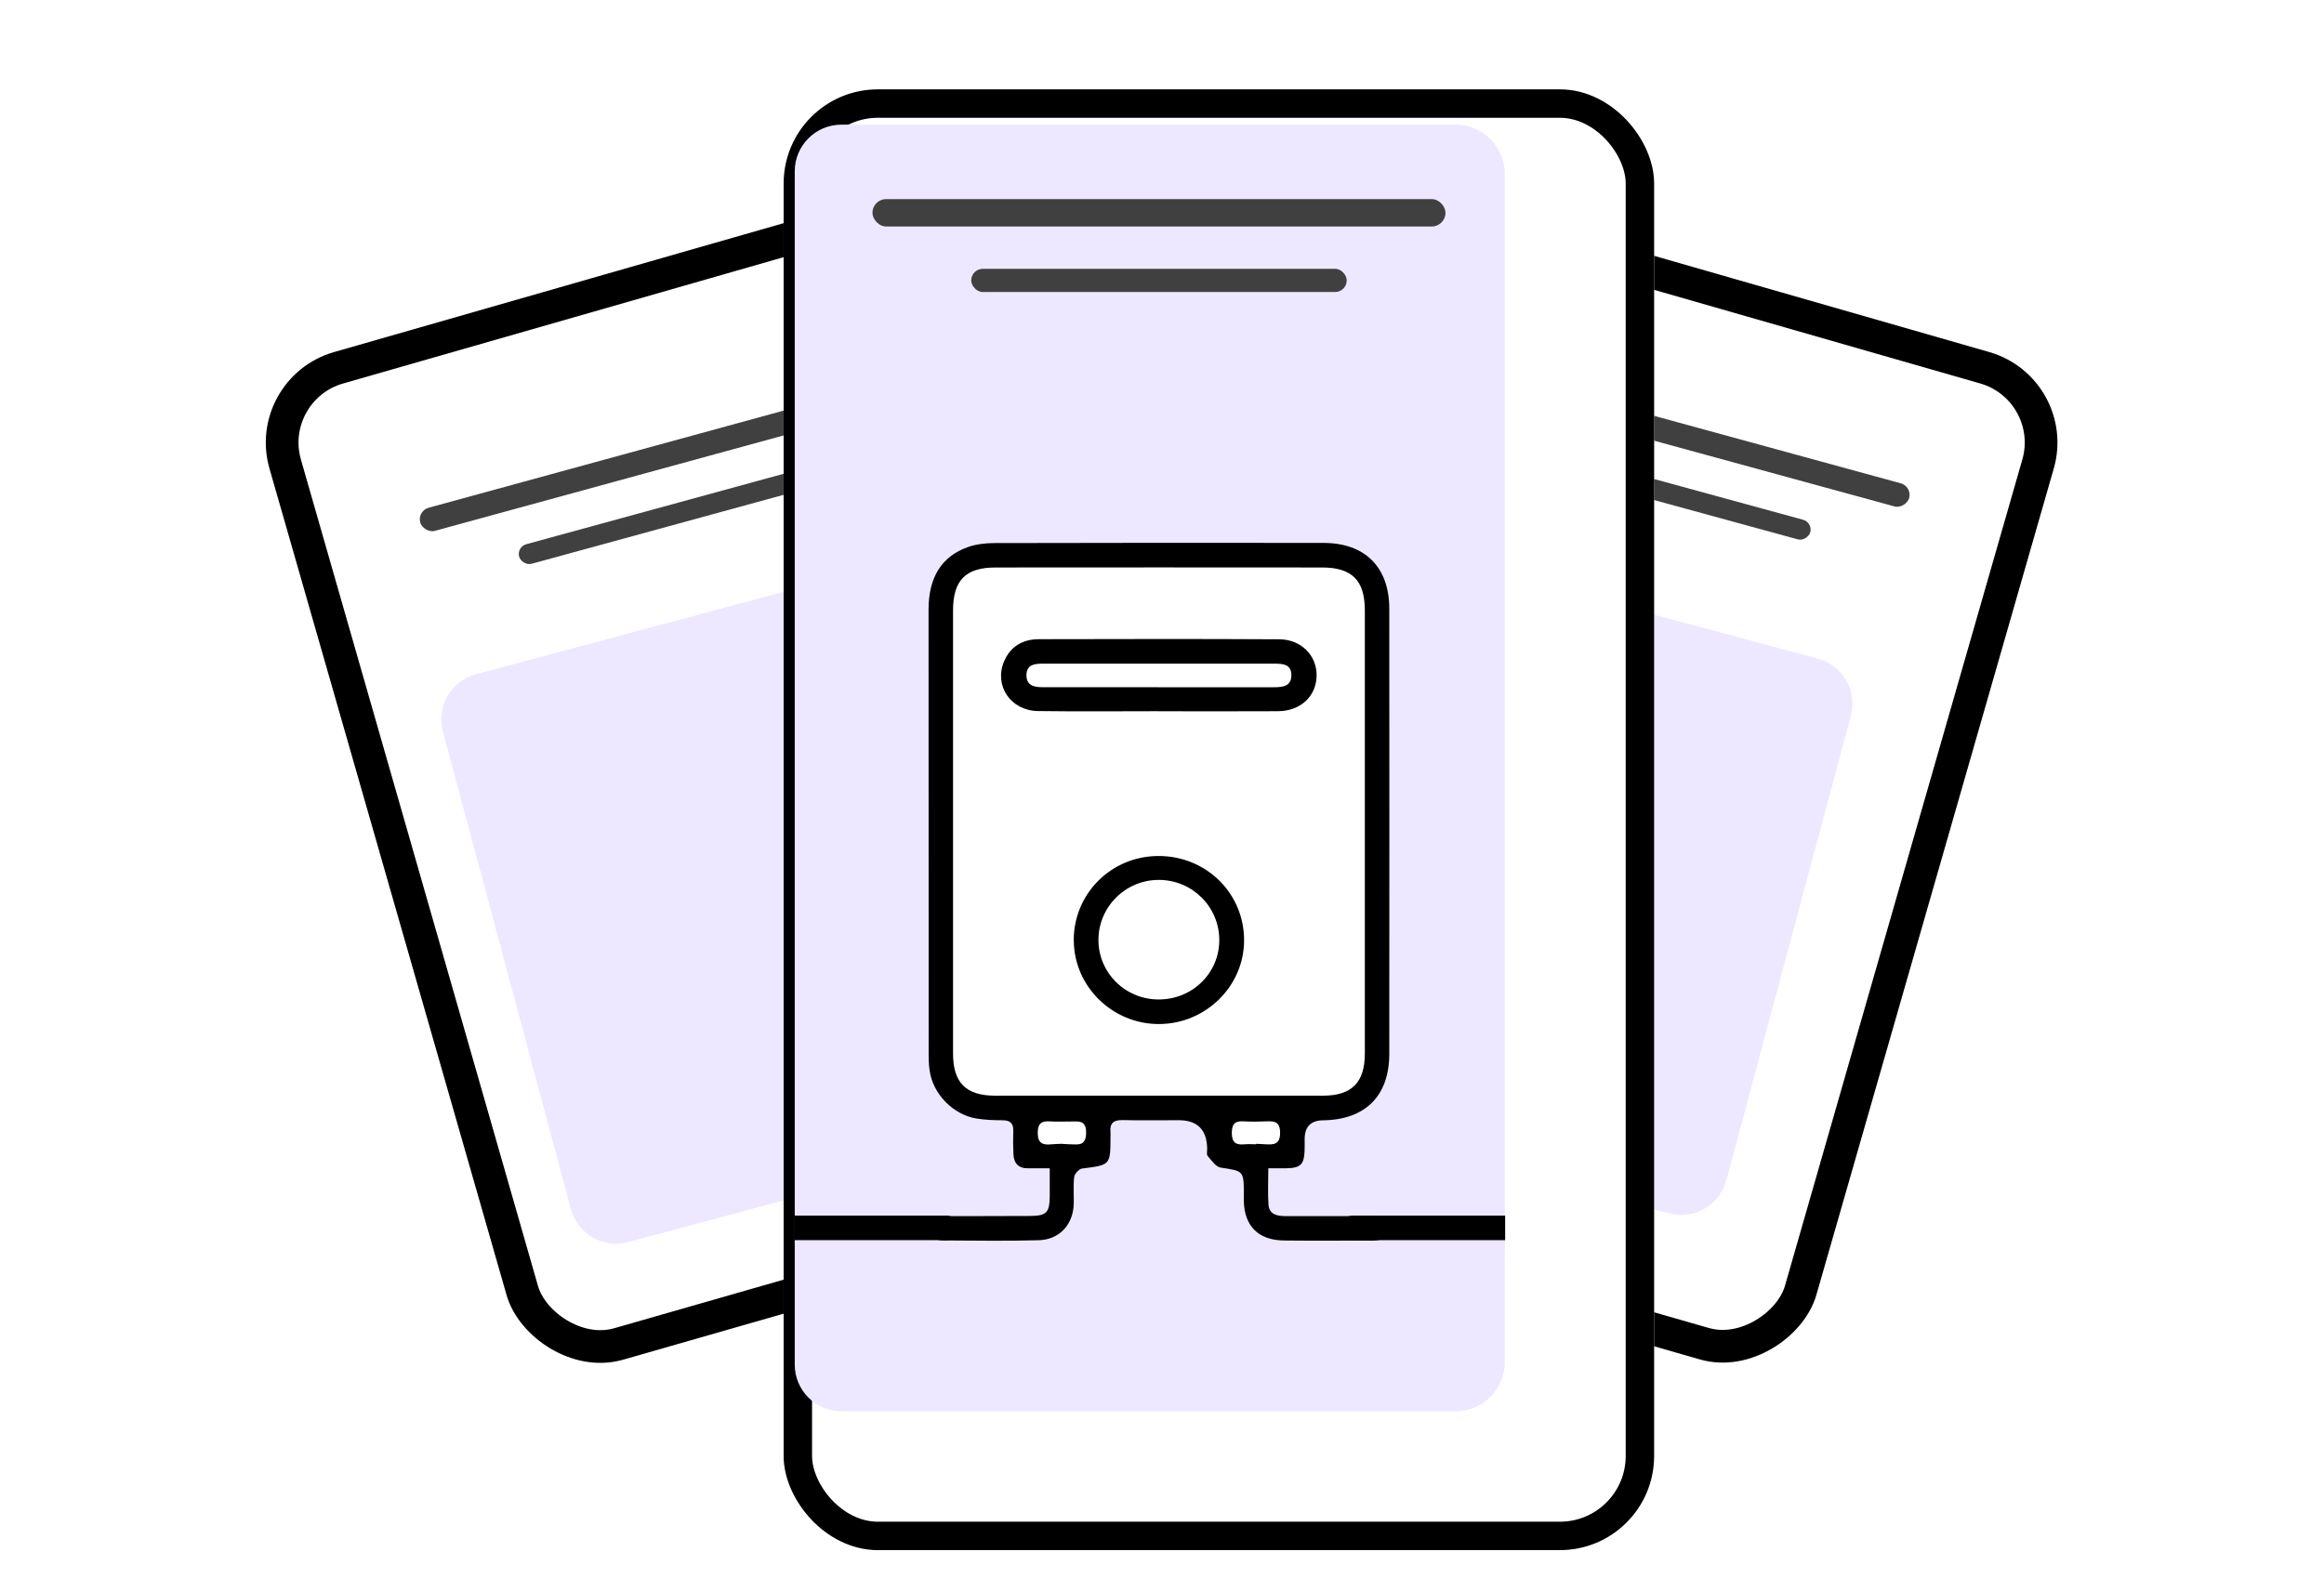 <svg xmlns="http://www.w3.org/2000/svg" fill="none" viewBox="0 0 533 362" height="362" width="533">
<rect stroke-width="7.502" stroke="black" fill="white" transform="rotate(-16.002 60.486 89.295)" rx="17.851" height="232.981" width="146.808" y="89.295" x="60.486"></rect>
<path fill="#EDE8FF" d="M101.572 167.801C100.042 162.09 103.431 156.219 109.142 154.689L181.76 135.231L216.664 265.496L144.046 284.954C138.335 286.484 132.465 283.095 130.935 277.384L101.572 167.801Z"></path>
<rect fill="#404040" transform="rotate(-15.305 95.652 117.206)" rx="2.746" height="5.493" width="114.888" y="117.206" x="95.652"></rect>
<rect fill="#404040" transform="rotate(-15.305 118.448 125.462)" rx="2.327" height="4.654" width="75.281" y="125.462" x="118.448"></rect>
<rect stroke-width="7.502" stroke="black" fill="white" transform="matrix(-0.961 -0.276 -0.276 0.961 468.599 85.545)" rx="17.851" height="232.981" width="146.808" y="2.571" x="-4.639"></rect>
<rect fill="#404040" transform="matrix(-0.965 -0.264 -0.264 0.965 438.582 111.602)" rx="2.746" height="5.493" width="114.888"></rect>
<rect fill="#404040" transform="matrix(-0.965 -0.264 -0.264 0.965 415.788 119.858)" rx="2.327" height="4.654" width="75.281"></rect>
<path fill="#EDE8FF" d="M424.484 164.206C426.014 158.495 422.625 152.624 416.914 151.094L351.518 133.571L317.419 260.83L382.815 278.353C388.526 279.883 394.396 276.494 395.927 270.783L424.484 164.206Z"></path>
<g filter="url(#filter0_d_1_165)">
<rect fill="white" rx="21.602" height="335.12" width="199.646" y="6.753" x="165.977"></rect>
<rect stroke-width="6.52" stroke="black" rx="18.342" height="328.6" width="193.126" y="10.013" x="169.236"></rect>
</g>
<path fill="#EDE8FF" d="M182.271 39.302C182.271 33.389 187.065 28.596 192.977 28.596H333.854C340.069 28.596 345.107 33.634 345.107 39.849V312.509C345.107 318.724 340.069 323.762 333.854 323.762H192.977C187.065 323.762 182.271 318.969 182.271 313.057V39.302Z"></path>
<rect fill="#404040" rx="3.142" height="6.284" width="131.426" y="45.676" x="200.092"></rect>
<rect fill="#404040" rx="2.662" height="5.324" width="86.117" y="61.668" x="222.747"></rect>
<circle fill="#EDE8FF" r="18.79" cy="284.978" cx="201.062"></circle>
<circle fill="#EDE8FF" r="18.79" cy="284.978" cx="326.318"></circle>
<rect fill="white" rx="7.877" height="123.663" width="97.514" y="129.702" x="216.846"></rect>
<rect fill="white" transform="matrix(1 0 0 -1 233.848 264.805)" rx="5.72" height="11.44" width="17.322"></rect>
<rect fill="white" transform="matrix(1 0 0 -1 276.664 264.805)" rx="5.72" height="11.44" width="17.322"></rect>
<g clip-path="url(#clip0_1_165)">
<path fill="black" d="M240.763 268.026C238.815 268.026 237.335 268.003 235.868 268.026C233.632 268.074 232.526 266.93 232.429 264.808C232.345 263.032 232.333 261.244 232.393 259.456C232.453 257.656 231.648 257.001 229.88 257.001C227.896 257.001 225.876 256.917 223.916 256.596C218.541 255.702 213.935 250.922 213.202 245.57C213.021 244.295 212.985 243.007 212.985 241.72C212.961 207.761 212.961 173.79 212.961 139.82C212.961 132.513 215.907 127.686 221.92 125.528C223.832 124.837 226.008 124.587 228.076 124.587C253.232 124.527 278.4 124.515 303.568 124.551C313.056 124.563 318.611 130.129 318.623 139.581C318.659 173.647 318.647 207.714 318.623 241.78C318.623 251.422 313.128 256.882 303.436 257.013C300.63 257.052 299.223 258.487 299.215 261.316C299.215 262.21 299.239 263.104 299.203 263.986C299.083 267.168 298.265 267.955 295.03 268.015C293.756 268.038 292.493 268.015 290.882 268.015C290.882 271.042 290.738 273.688 290.918 276.322C291.074 278.647 292.926 278.992 294.862 278.992C300.658 278.992 306.442 278.992 312.238 278.992C313.14 278.992 314.042 278.992 314.931 279.004C316.783 279.052 318.467 279.517 318.479 281.722C318.503 284.094 316.747 284.571 314.775 284.607C314.078 284.607 313.38 284.607 312.683 284.607C306.586 284.607 300.502 284.654 294.405 284.583C288.597 284.511 285.374 281.245 285.266 275.512C285.266 275.011 285.266 274.523 285.266 274.022C285.266 268.539 285.23 268.67 279.951 267.86C278.833 267.693 277.859 266.215 276.981 265.201C276.681 264.844 276.873 264.057 276.861 263.461C276.773 259.146 274.596 256.989 270.331 256.989C266.039 256.989 261.746 257.06 257.453 256.965C255.385 256.917 254.471 257.692 254.687 259.742C254.723 260.136 254.687 260.529 254.687 260.934C254.663 267.311 254.651 267.264 248.182 268.074C247.484 268.158 246.462 269.266 246.366 269.993C246.114 272.043 246.318 274.141 246.258 276.227C246.114 280.923 242.987 284.392 238.225 284.523C230.938 284.726 223.651 284.607 216.364 284.571C214.597 284.571 213.142 283.903 213.081 281.889C213.009 279.672 214.549 279.016 216.448 279.004C223.038 278.969 229.628 279.004 236.217 278.957C240.029 278.933 240.726 278.194 240.751 274.403C240.763 272.437 240.751 270.47 240.751 267.979L240.763 268.026ZM218.577 190.573C218.577 207.606 218.577 224.651 218.577 241.684C218.577 248.371 221.523 251.351 228.197 251.363C253.268 251.375 278.328 251.375 303.4 251.363C310.037 251.363 313.019 248.335 313.019 241.66C313.019 207.785 313.019 173.91 313.019 140.022C313.019 133.157 310.085 130.189 303.231 130.189C278.256 130.165 253.292 130.165 228.317 130.189C221.463 130.189 218.577 133.133 218.577 140.046C218.577 156.889 218.577 173.731 218.577 190.561V190.573ZM243.661 262.412C244.081 262.436 244.683 262.508 245.284 262.508C247.112 262.508 249.036 263.08 249.096 259.945C249.156 256.798 247.232 257.311 245.38 257.287C243.889 257.275 242.386 257.37 240.895 257.263C238.971 257.132 238.021 257.609 237.997 259.838C237.985 262.222 239.067 262.734 241.087 262.52C241.881 262.436 242.674 262.436 243.648 262.4L243.661 262.412ZM288.08 262.52V262.4C288.777 262.436 289.475 262.472 290.172 262.508C292.108 262.627 293.611 262.591 293.587 259.838C293.563 257.299 292.277 257.18 290.389 257.251C288.693 257.323 286.998 257.358 285.314 257.251C283.282 257.108 282.513 257.799 282.513 259.921C282.513 262.102 283.426 262.71 285.399 262.52C286.288 262.436 287.19 262.508 288.08 262.508V262.52Z"></path>
<path fill="black" d="M265.583 163.158C256.408 163.158 247.221 163.253 238.046 163.122C231.793 163.039 227.945 157.305 230.266 151.763C231.733 148.282 234.583 146.637 238.298 146.637C256.648 146.602 275.01 146.554 293.36 146.661C298.47 146.685 302.042 150.416 301.958 155.053C301.873 159.749 298.278 163.122 293.107 163.158C283.932 163.218 274.758 163.17 265.571 163.17L265.583 163.158ZM265.523 157.663C274.409 157.663 283.295 157.663 292.181 157.663C294.226 157.663 296.21 157.437 296.174 154.826C296.138 152.359 294.19 152.252 292.278 152.252C284.389 152.263 276.501 152.252 268.613 152.252C258.825 152.252 249.037 152.252 239.26 152.252C237.336 152.252 235.437 152.418 235.412 154.874C235.388 157.27 237.168 157.663 239.152 157.651C247.942 157.639 256.732 157.651 265.51 157.651L265.523 157.663Z"></path>
<path fill="black" d="M246.259 215.747C246.223 205.055 254.808 196.449 265.582 196.378C276.549 196.306 285.291 204.829 285.327 215.64C285.363 226.189 276.585 234.878 265.847 234.926C255.157 234.985 246.295 226.296 246.271 215.747H246.259ZM265.667 229.288C273.435 229.335 279.651 223.268 279.639 215.652C279.639 208.023 273.423 201.849 265.751 201.861C258.091 201.861 251.886 208.095 251.922 215.711C251.97 223.232 258.055 229.24 265.655 229.288H265.667Z"></path>
</g>
<path fill="black" d="M310.245 278.88C308.691 278.88 307.432 280.14 307.432 281.694C307.432 283.247 308.691 284.507 310.245 284.507V278.88ZM342.387 284.507H345.2V278.88H342.387V284.507ZM310.245 284.507H342.387V278.88H310.245V284.507Z"></path>
<path fill="black" d="M217.134 284.507C218.687 284.507 219.947 283.247 219.947 281.694C219.947 280.14 218.687 278.88 217.134 278.88V284.507ZM184.992 278.88H182.179V284.507H184.992V278.88ZM217.134 278.88H184.992V284.507H217.134V278.88Z"></path>
<defs>
<filter color-interpolation-filters="sRGB" filterUnits="userSpaceOnUse" height="348.867" width="213.393" y="6.753" x="165.977" id="filter0_d_1_165">
<feFlood result="BackgroundImageFix" flood-opacity="0"></feFlood>
<feColorMatrix result="hardAlpha" values="0 0 0 0 0 0 0 0 0 0 0 0 0 0 0 0 0 0 127 0" type="matrix" in="SourceAlpha"></feColorMatrix>
<feOffset dy="13.746" dx="13.746"></feOffset>
<feComposite operator="out" in2="hardAlpha"></feComposite>
<feColorMatrix values="0 0 0 0 0.341 0 0 0 0 0.275 0 0 0 0 0.894 0 0 0 0.18 0" type="matrix"></feColorMatrix>
<feBlend result="effect1_dropShadow_1_165" in2="BackgroundImageFix" mode="normal"></feBlend>
<feBlend result="shape" in2="effect1_dropShadow_1_165" in="SourceGraphic" mode="normal"></feBlend>
</filter>
<clipPath id="clip0_1_165">
<rect transform="translate(212.962 124.527)" fill="white" height="160.163" width="105.686"></rect>
</clipPath>
</defs>
</svg>
